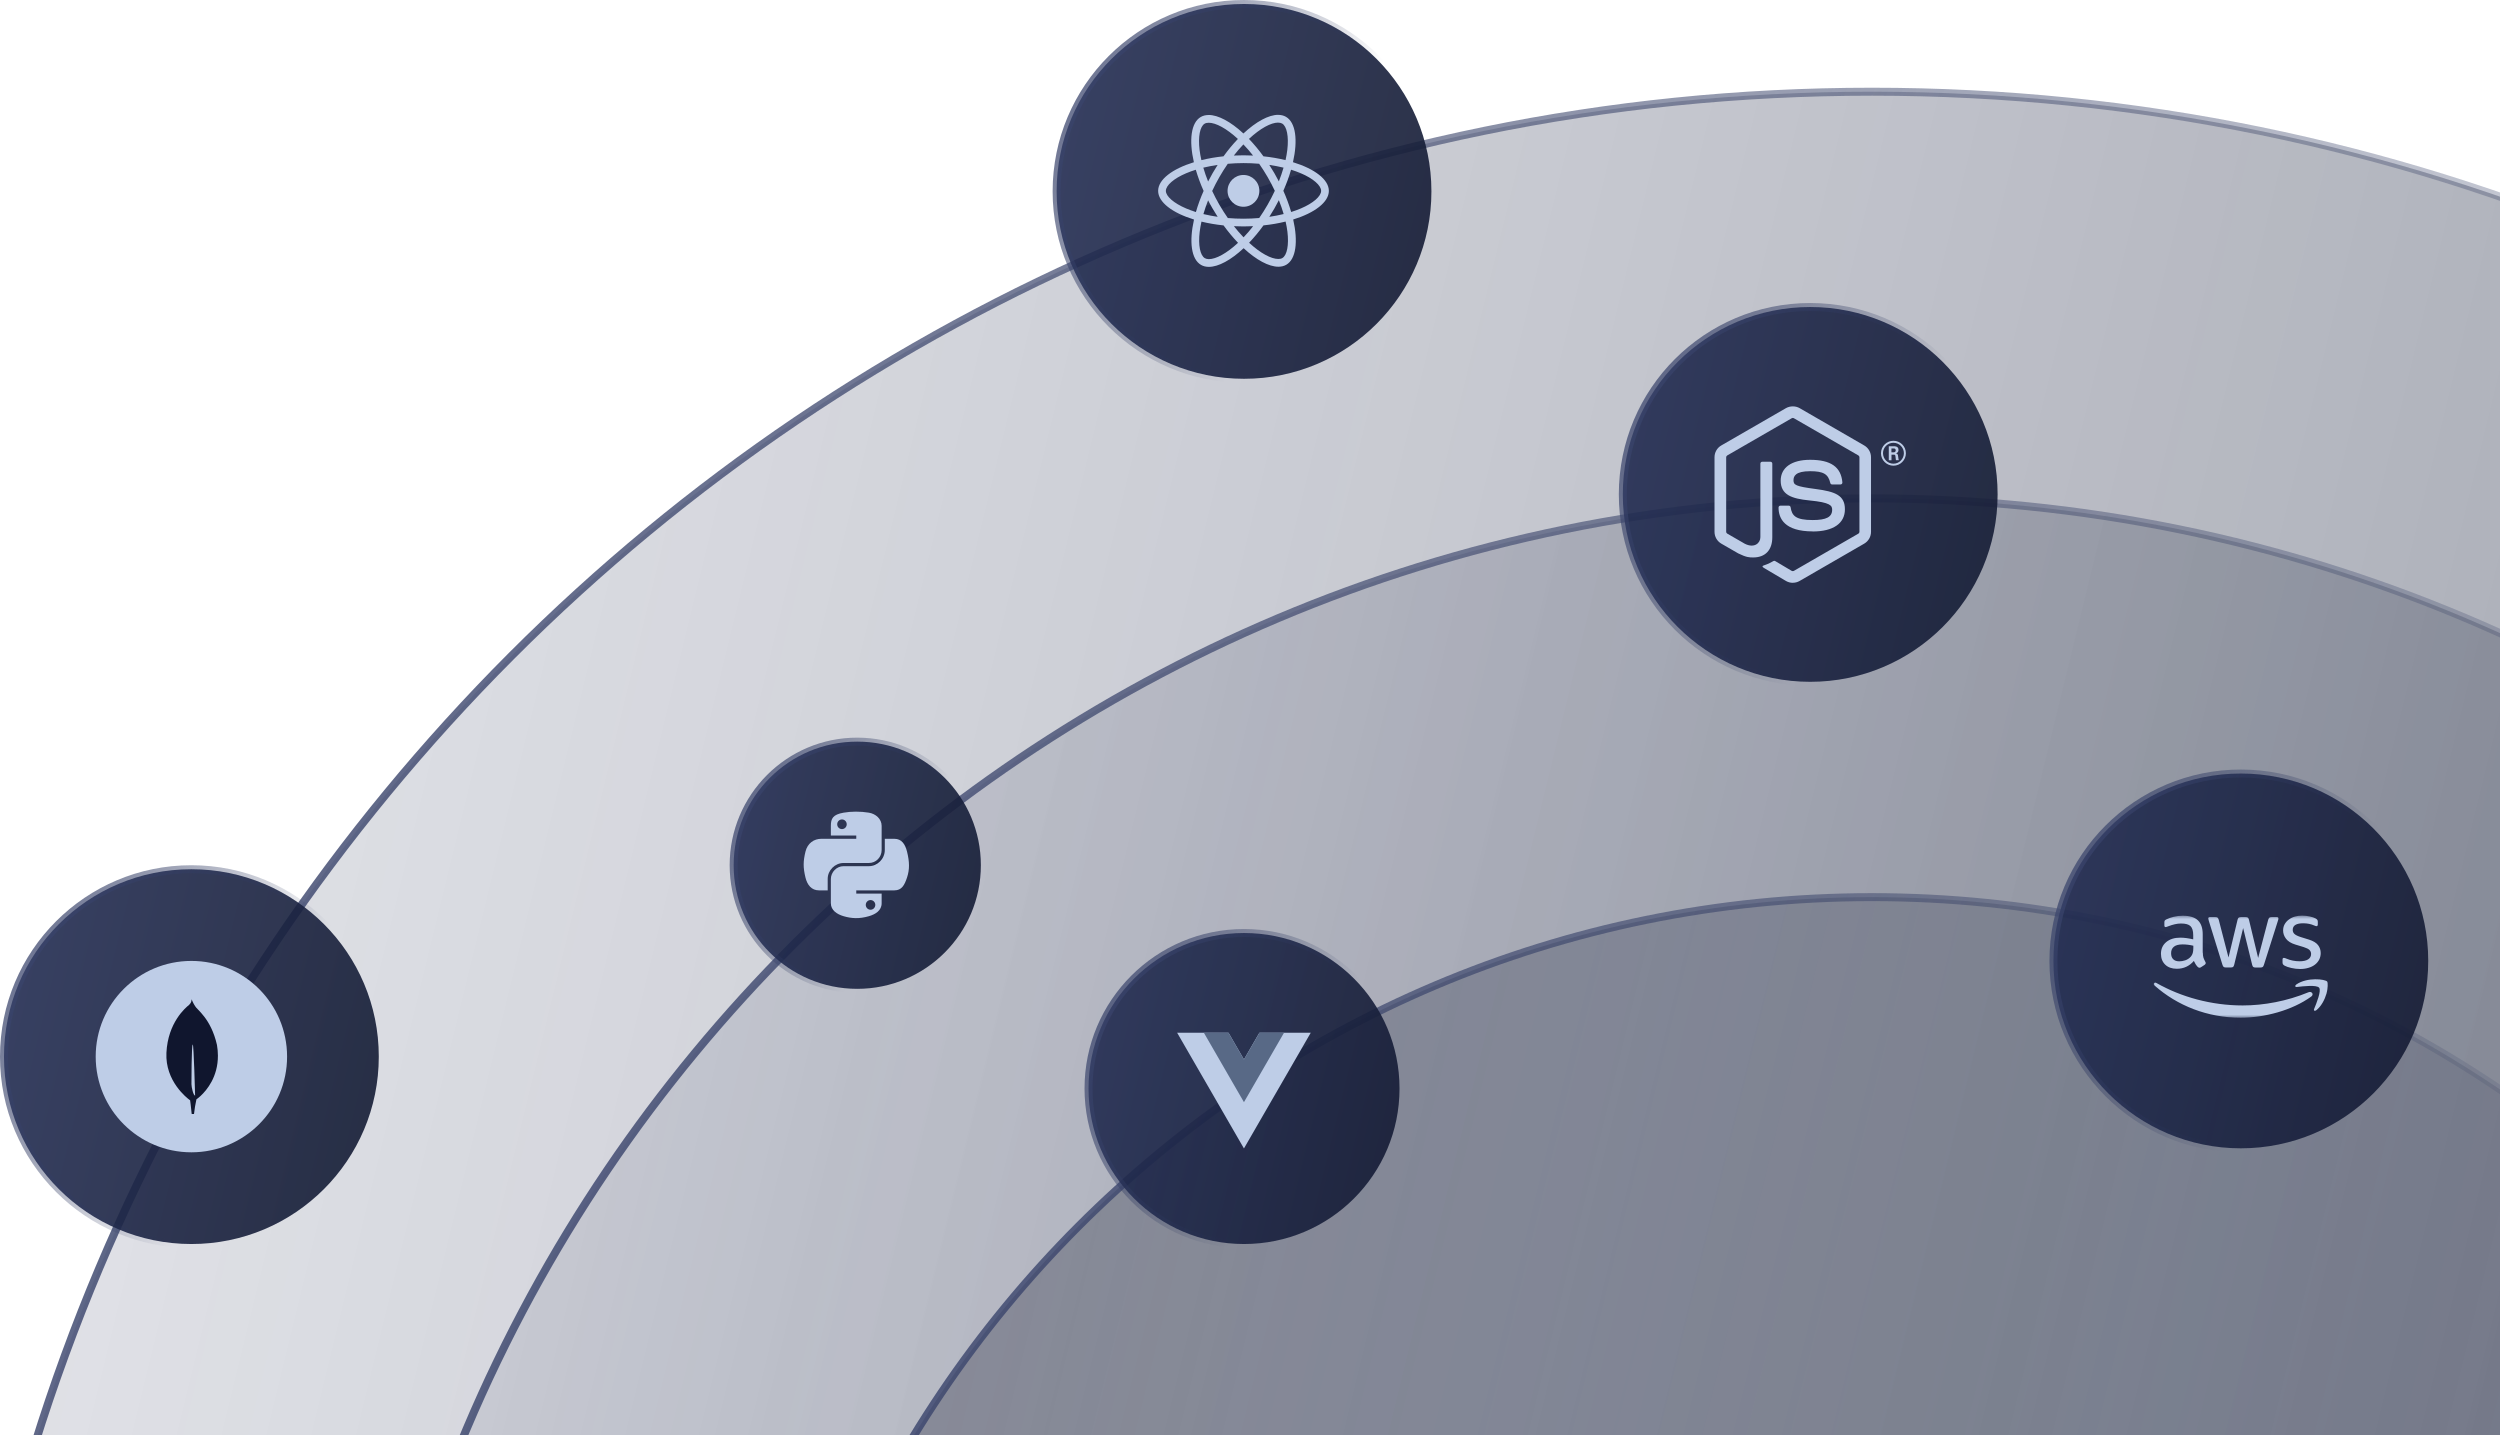 <svg width="627" height="360" viewBox="0 0 627 360" fill="none" xmlns="http://www.w3.org/2000/svg">
<g id="web-dev-bg">
<path id="l3" d="M952 506C952 772.755 735.976 989 469.5 989C203.024 989 -13 772.755 -13 506C-13 239.245 203.024 23 469.5 23C735.976 23 952 239.245 952 506Z" fill="url(#paint0_linear_2337_6042)" fill-opacity="0.5" stroke="url(#paint1_linear_2337_6042)" stroke-width="2"/>
<path id="l2" d="M852 507C852 717.972 680.75 889 469.5 889C258.25 889 87 717.972 87 507C87 296.028 258.25 125 469.5 125C680.75 125 852 296.028 852 507Z" fill="url(#paint2_linear_2337_6042)" fill-opacity="0.3" stroke="url(#paint3_linear_2337_6042)" stroke-width="2"/>
<path id="l1" d="M751 507C751 662.746 624.966 789 469.5 789C314.034 789 188 662.746 188 507C188 351.254 314.034 225 469.5 225C624.966 225 751 351.254 751 507Z" fill="url(#paint4_linear_2337_6042)" fill-opacity="0.3" stroke="url(#paint5_linear_2337_6042)" stroke-width="2"/>
<circle id="l3c1" opacity="0.9" cx="48" cy="265" r="47" fill="url(#paint6_linear_2337_6042)" stroke="url(#paint7_linear_2337_6042)" stroke-width="2"/>
<circle id="l2c2" opacity="0.9" cx="454" cy="124" r="47" fill="url(#paint8_linear_2337_6042)" stroke="url(#paint9_linear_2337_6042)" stroke-width="2"/>
<circle id="l3c2" opacity="0.9" cx="312" cy="48" r="47" fill="url(#paint10_linear_2337_6042)" stroke="url(#paint11_linear_2337_6042)" stroke-width="2"/>
<circle id="l2c1" opacity="0.9" cx="215" cy="217" r="31" fill="url(#paint12_linear_2337_6042)" stroke="url(#paint13_linear_2337_6042)" stroke-width="2"/>
<circle id="l1c1" opacity="0.9" cx="312" cy="273" r="39" fill="url(#paint14_linear_2337_6042)" stroke="url(#paint15_linear_2337_6042)" stroke-width="2"/>
<circle id="l1c2" opacity="0.9" cx="562" cy="241" r="47" fill="url(#paint16_linear_2337_6042)" stroke="url(#paint17_linear_2337_6042)" stroke-width="2"/>
<g id="l1i1">
<g id="Icon">
<g id="Group">
<path id="Vector" d="M315.851 259.016L311.982 265.718L308.113 259.017H295.229L311.981 288.033L328.735 259.016H315.851Z" fill="#BECDE7"/>
<path id="Vector_2" d="M315.851 259.016L311.982 265.718L308.113 259.017H301.931L311.982 276.426L322.032 259.016H315.851Z" fill="#586986"/>
</g>
</g>
</g>
<g id="l1i2">
<g id="Icon_2">
<g id="Clip path group">
<mask id="mask0_2337_6042" style="mask-type:luminance" maskUnits="userSpaceOnUse" x="539" y="229" width="46" height="27">
<g id="vilkbqzkxa">
<path id="Vector_3" d="M539.92 229.48H584.08V255.4H539.92V229.48Z" fill="white"/>
</g>
</mask>
<g mask="url(#mask0_2337_6042)">
<g id="Group_2">
<path id="Vector_4" d="M552.471 238.936C552.471 239.464 552.529 239.89 552.63 240.203C552.747 240.517 552.892 240.859 553.095 241.229C553.16 241.327 553.195 241.44 553.197 241.557C553.197 241.7 553.11 241.842 552.921 241.984L552.006 242.582C551.895 242.66 551.764 242.705 551.628 242.711C551.483 242.711 551.337 242.64 551.192 242.511C550.997 242.305 550.822 242.081 550.669 241.842C550.507 241.569 550.357 241.288 550.219 241.002C549.086 242.311 547.662 242.967 545.949 242.967C544.729 242.967 543.755 242.625 543.043 241.942C542.332 241.258 541.968 240.346 541.968 239.207C541.968 237.997 542.404 237.014 543.291 236.273C544.177 235.533 545.353 235.162 546.849 235.162C547.343 235.162 547.852 235.205 548.389 235.276C548.927 235.348 549.479 235.462 550.06 235.589V234.55C550.06 233.468 549.827 232.713 549.377 232.272C548.911 231.83 548.127 231.616 547.009 231.616C546.5 231.616 545.978 231.674 545.44 231.801C544.902 231.93 544.379 232.086 543.871 232.286C543.706 232.358 543.536 232.42 543.363 232.47C543.287 232.495 543.209 232.509 543.13 232.514C542.927 232.514 542.825 232.372 542.825 232.072V231.374C542.825 231.147 542.854 230.976 542.927 230.875C543 230.776 543.13 230.676 543.334 230.577C543.843 230.32 544.452 230.107 545.164 229.936C545.905 229.75 546.666 229.659 547.43 229.665C549.158 229.665 550.422 230.049 551.236 230.819C552.035 231.587 552.441 232.756 552.441 234.322V238.937H552.47L552.471 238.936ZM546.573 241.102C547.053 241.102 547.546 241.017 548.07 240.845C548.6 240.666 549.076 240.352 549.449 239.934C549.683 239.673 549.852 239.361 549.943 239.022C550.03 238.682 550.088 238.268 550.088 237.784V237.186C549.648 237.081 549.202 237 548.752 236.944C548.287 236.886 547.837 236.858 547.387 236.858C546.414 236.858 545.701 237.044 545.222 237.428C544.742 237.812 544.511 238.353 544.511 239.066C544.511 239.735 544.685 240.234 545.048 240.576C545.397 240.931 545.905 241.102 546.573 241.102ZM558.237 242.641C557.977 242.641 557.802 242.597 557.686 242.498C557.57 242.412 557.468 242.213 557.381 241.943L553.967 230.933C553.88 230.649 553.836 230.463 553.836 230.364C553.836 230.136 553.952 230.008 554.185 230.008H555.608C555.885 230.008 556.073 230.05 556.175 230.15C556.291 230.236 556.378 230.435 556.466 230.706L558.906 240.133L561.172 230.706C561.245 230.421 561.332 230.236 561.448 230.15C561.564 230.065 561.768 230.008 562.029 230.008H563.19C563.467 230.008 563.656 230.05 563.772 230.15C563.888 230.236 563.99 230.435 564.049 230.706L566.343 240.248L568.856 230.706C568.943 230.421 569.046 230.236 569.147 230.15C569.262 230.065 569.453 230.008 569.714 230.008H571.064C571.297 230.008 571.427 230.122 571.427 230.363C571.427 230.435 571.413 230.507 571.398 230.592C571.384 230.678 571.355 230.791 571.297 230.948L567.797 241.957C567.709 242.241 567.607 242.428 567.491 242.512C567.375 242.598 567.186 242.654 566.939 242.654H565.689C565.414 242.654 565.225 242.612 565.109 242.512C564.993 242.412 564.891 242.227 564.833 241.943L562.581 232.756L560.344 241.928C560.271 242.213 560.185 242.399 560.069 242.498C559.951 242.597 559.749 242.641 559.487 242.641H558.237ZM576.904 243.025C576.149 243.025 575.393 242.939 574.667 242.768C573.941 242.597 573.374 242.413 572.997 242.199C572.765 242.07 572.604 241.928 572.546 241.8C572.49 241.674 572.46 241.539 572.459 241.401V240.675C572.459 240.376 572.574 240.233 572.793 240.233C572.88 240.233 572.967 240.247 573.054 240.276C573.141 240.305 573.272 240.363 573.417 240.418C573.931 240.64 574.467 240.807 575.016 240.917C575.585 241.031 576.164 241.088 576.744 241.088C577.66 241.088 578.371 240.931 578.865 240.618C579.359 240.305 579.621 239.849 579.621 239.264C579.626 239.08 579.593 238.897 579.526 238.726C579.458 238.555 579.357 238.399 579.228 238.268C578.967 237.997 578.473 237.755 577.761 237.528L575.655 236.886C574.594 236.56 573.81 236.075 573.331 235.434C572.851 234.807 572.604 234.109 572.604 233.369C572.604 232.771 572.735 232.244 572.997 231.788C573.258 231.328 573.615 230.93 574.043 230.62C574.497 230.284 575.009 230.032 575.553 229.879C576.149 229.711 576.765 229.63 577.383 229.637C577.703 229.637 578.037 229.652 578.357 229.695C578.691 229.737 578.996 229.794 579.301 229.852C579.591 229.923 579.868 229.994 580.129 230.079C580.391 230.165 580.593 230.25 580.739 230.335C580.943 230.45 581.088 230.563 581.175 230.692C581.262 230.806 581.306 230.962 581.306 231.162V231.831C581.306 232.13 581.19 232.286 580.972 232.286C580.855 232.286 580.666 232.229 580.42 232.115C579.591 231.746 578.662 231.56 577.631 231.56C576.802 231.56 576.149 231.688 575.698 231.959C575.248 232.229 575.016 232.642 575.016 233.226C575.016 233.625 575.161 233.967 575.452 234.238C575.742 234.508 576.279 234.779 577.049 235.021L579.112 235.662C580.158 235.989 580.913 236.445 581.363 237.029C581.814 237.613 582.031 238.282 582.031 239.023C582.039 239.596 581.909 240.162 581.654 240.675C581.393 241.159 581.044 241.587 580.593 241.928C580.143 242.284 579.606 242.541 578.981 242.725C578.307 242.928 577.607 243.029 576.904 243.025Z" fill="#BECDE7"/>
<path id="Vector_5" fill-rule="evenodd" clip-rule="evenodd" d="M579.65 249.945C574.871 253.406 567.927 255.244 561.957 255.244C553.59 255.244 546.05 252.21 540.356 247.168C539.905 246.77 540.313 246.228 540.849 246.542C547.009 250.045 554.606 252.168 562.465 252.168C567.767 252.168 573.592 251.085 578.952 248.863C579.751 248.507 580.434 249.376 579.65 249.945Z" fill="#BECDE7"/>
<path id="Vector_6" fill-rule="evenodd" clip-rule="evenodd" d="M581.64 247.724C581.029 246.955 577.601 247.353 576.047 247.539C575.582 247.596 575.509 247.197 575.932 246.897C578.662 245.018 583.151 245.559 583.673 246.186C584.196 246.826 583.528 251.227 580.972 253.335C580.579 253.662 580.202 253.492 580.376 253.064C580.957 251.654 582.249 248.478 581.64 247.724Z" fill="#BECDE7"/>
</g>
</g>
</g>
</g>
</g>
<g id="l2i1">
<g id="Icon_3">
<g id="Group 333626">
<path id="path1948" d="M214.61 203.56C213.521 203.565 212.481 203.658 211.565 203.82C208.869 204.296 208.38 205.293 208.38 207.132V209.56H214.751V210.37H208.38H205.989C204.137 210.37 202.516 211.483 202.009 213.6C201.424 216.027 201.398 217.541 202.009 220.075C202.461 221.961 203.543 223.305 205.395 223.305H207.585V220.394C207.585 218.291 209.405 216.436 211.565 216.436H217.929C219.701 216.436 221.115 214.978 221.115 213.199V207.132C221.115 205.405 219.658 204.108 217.929 203.82C216.835 203.638 215.699 203.555 214.61 203.56ZM211.164 205.513C211.823 205.513 212.36 206.059 212.36 206.731C212.36 207.4 211.823 207.941 211.164 207.941C210.504 207.941 209.969 207.4 209.969 206.731C209.969 206.059 210.504 205.513 211.164 205.513Z" fill="#BECDE7"/>
<path id="path1950" d="M221.909 210.37V213.199C221.909 215.392 220.05 217.238 217.929 217.238H211.565C209.822 217.238 208.38 218.73 208.38 220.476V226.543C208.38 228.269 209.881 229.285 211.565 229.78C213.582 230.373 215.516 230.481 217.929 229.78C219.533 229.316 221.115 228.381 221.115 226.543V224.115H214.751V223.305H221.115H224.301C226.152 223.305 226.842 222.014 227.486 220.075C228.151 218.079 228.123 216.16 227.486 213.6C227.029 211.757 226.155 210.37 224.301 210.37H221.909ZM218.33 225.733C218.991 225.733 219.526 226.275 219.526 226.944C219.526 227.615 218.991 228.162 218.33 228.162C217.672 228.162 217.135 227.615 217.135 226.944C217.135 226.275 217.672 225.733 218.33 225.733Z" fill="#BECDE7"/>
</g>
</g>
</g>
<g id="l2i2">
<g id="Icon_4">
<g id="Group 333625">
<path id="Vector_7" d="M449.633 146.169C449.041 146.169 448.452 146.013 447.933 145.714L442.52 142.51C441.711 142.057 442.106 141.898 442.372 141.805C443.45 141.428 443.669 141.343 444.82 140.689C444.941 140.62 445.099 140.645 445.223 140.718L449.381 143.185C449.531 143.267 449.745 143.267 449.884 143.185L466.098 133.826C466.248 133.741 466.346 133.566 466.346 133.388V114.677C466.346 114.491 466.248 114.324 466.095 114.231L449.887 104.88C449.737 104.791 449.538 104.791 449.388 104.88L433.183 114.231C433.026 114.32 432.926 114.495 432.926 114.673V133.384C432.926 133.562 433.024 133.733 433.178 133.818L437.618 136.383C440.029 137.588 441.502 136.168 441.502 134.739V116.272C441.502 116.009 441.709 115.806 441.973 115.806H444.027C444.282 115.806 444.493 116.009 444.493 116.272V134.747C444.493 137.962 442.74 139.809 439.692 139.809C438.755 139.809 438.016 139.809 435.954 138.794L431.701 136.342C430.649 135.734 430 134.597 430 133.384V114.673C430 113.456 430.649 112.319 431.701 111.719L447.931 102.355C448.958 101.775 450.322 101.775 451.34 102.355L467.551 111.723C468.598 112.327 469.251 113.46 469.251 114.677V133.388C469.251 134.601 468.598 135.734 467.551 136.342L451.34 145.706C450.821 146.006 450.232 146.16 449.632 146.16" fill="#BECDE7"/>
<path id="Vector_8" d="M454.642 133.276C447.547 133.276 446.06 130.019 446.06 127.288C446.06 127.028 446.269 126.821 446.529 126.821H448.623C448.855 126.821 449.05 126.99 449.086 127.218C449.403 129.352 450.344 130.428 454.634 130.428C458.052 130.428 459.505 129.657 459.505 127.844C459.505 126.801 459.091 126.026 453.782 125.507C449.342 125.068 446.598 124.09 446.598 120.539C446.598 117.268 449.358 115.319 453.981 115.319C459.172 115.319 461.745 117.121 462.07 120.993C462.082 121.127 462.033 121.257 461.944 121.355C461.855 121.448 461.729 121.505 461.599 121.505H459.492C459.273 121.505 459.083 121.351 459.038 121.139C458.531 118.895 457.305 118.177 453.973 118.177C450.243 118.177 449.809 119.475 449.809 120.449C449.809 121.631 450.32 121.976 455.353 122.641C460.337 123.303 462.703 124.236 462.703 127.739C462.703 131.27 459.756 133.295 454.618 133.295M474.367 113.452H474.911C475.358 113.452 475.443 113.14 475.443 112.957C475.443 112.478 475.114 112.478 474.932 112.478H474.371L474.367 113.452ZM473.706 111.918H474.911C475.325 111.918 476.137 111.918 476.137 112.844C476.137 113.489 475.723 113.623 475.475 113.704C475.958 113.736 475.991 114.053 476.056 114.5C476.088 114.78 476.141 115.263 476.238 115.425H475.496C475.475 115.263 475.362 114.37 475.362 114.321C475.313 114.122 475.244 114.025 474.997 114.025H474.384V115.429H473.706V111.918ZM472.257 113.663C472.257 115.116 473.43 116.293 474.871 116.293C476.324 116.293 477.497 115.092 477.497 113.663C477.497 112.206 476.307 111.05 474.867 111.05C473.446 111.05 472.253 112.19 472.253 113.659M478 113.672C478 115.392 476.592 116.797 474.875 116.797C473.17 116.797 471.75 115.409 471.75 113.672C471.75 111.902 473.203 110.546 474.875 110.546C476.559 110.546 477.996 111.906 477.996 113.672" fill="#BECDE7"/>
</g>
</g>
</g>
<g id="l3i1">
<g id="Icon_5" clip-path="url(#clip0_2337_6042)">
<path id="Vector_9" d="M48 289C61.255 289 72 278.255 72 265C72 251.745 61.255 241 48 241C34.745 241 24 251.745 24 265C24 278.255 34.745 289 48 289Z" fill="#BECDE7"/>
<path id="Vector_10" d="M54.415 262.068C52.899 255.377 49.316 253.177 48.931 252.337C48.509 251.744 48.081 250.689 48.081 250.689C48.074 250.671 48.063 250.64 48.05 250.609C48.006 251.202 47.984 251.431 47.423 252.029C46.555 252.708 42.101 256.445 41.739 264.047C41.401 271.136 46.86 275.36 47.598 275.899L47.682 275.958V275.953C47.687 275.989 47.916 277.641 48.078 279.391H48.656C48.792 278.154 48.995 276.925 49.265 275.71L49.312 275.68C49.642 275.443 49.957 275.185 50.255 274.908L50.289 274.878C51.858 273.428 54.679 270.075 54.652 264.728C54.646 263.836 54.567 262.946 54.415 262.068ZM48.016 271.896C48.016 271.896 48.016 261.953 48.344 261.955C48.6 261.955 48.932 274.78 48.932 274.78C48.476 274.726 48.016 272.67 48.016 271.896Z" fill="#10162E"/>
</g>
</g>
<g id="l3i2">
<g id="Icon_6">
<g id="Group_3">
<path id="Vector_11" d="M333.277 47.87C333.277 45.033 329.725 42.345 324.279 40.678C325.536 35.126 324.977 30.71 322.517 29.297C321.949 28.966 321.286 28.81 320.561 28.81V30.756C320.963 30.756 321.286 30.834 321.557 30.983C322.743 31.664 323.258 34.256 322.857 37.59C322.761 38.41 322.603 39.274 322.411 40.155C320.587 39.716 318.736 39.398 316.87 39.205C315.758 37.67 314.545 36.211 313.238 34.838C316.084 32.194 318.754 30.745 320.569 30.745V28.8C318.169 28.8 315.028 30.511 311.85 33.478C308.675 30.528 305.533 28.835 303.133 28.835V30.782C304.939 30.782 307.619 32.221 310.464 34.848C309.164 36.215 307.96 37.67 306.859 39.203C304.887 39.413 303.019 39.735 301.309 40.163C301.108 39.29 300.96 38.444 300.855 37.632C300.445 34.298 300.951 31.706 302.129 31.018C302.391 30.859 302.731 30.79 303.133 30.79V28.843C302.4 28.843 301.737 29.001 301.161 29.333C298.709 30.746 298.159 35.153 299.424 40.687C293.995 42.362 290.461 45.041 290.461 47.87C290.461 50.705 294.013 53.393 299.459 55.06C298.202 60.611 298.761 65.027 301.222 66.441C301.788 66.773 302.453 66.93 303.185 66.93C305.585 66.93 308.727 65.219 311.904 62.251C315.082 65.201 318.223 66.895 320.623 66.895C321.355 66.895 322.019 66.737 322.595 66.405C325.047 64.992 325.597 60.585 324.332 55.051C329.743 53.385 333.277 50.697 333.277 47.87ZM321.914 42.048C321.575 43.214 321.182 44.364 320.736 45.494C320.375 44.786 319.994 44.088 319.594 43.402C319.192 42.71 318.772 42.029 318.336 41.359C319.574 41.541 320.771 41.769 321.914 42.048ZM317.917 51.343C317.264 52.483 316.562 53.596 315.814 54.677C313.195 54.908 310.561 54.91 307.942 54.685C307.193 53.609 306.489 52.503 305.83 51.369C305.175 50.238 304.57 49.079 304.015 47.895C304.567 46.709 305.169 45.548 305.821 44.413C306.475 43.273 307.176 42.161 307.924 41.079C310.543 40.848 313.176 40.845 315.796 41.07C316.545 42.146 317.249 43.253 317.908 44.387C318.563 45.518 319.169 46.677 319.723 47.861C319.168 49.045 318.566 50.207 317.917 51.343ZM320.736 50.208C321.194 51.345 321.596 52.505 321.941 53.681C320.754 53.97 319.554 54.203 318.345 54.379C318.773 53.707 319.2 53.018 319.602 52.311C320.003 51.614 320.378 50.906 320.736 50.208ZM311.887 59.52C311.031 58.631 310.221 57.699 309.461 56.726C310.26 56.765 311.06 56.786 311.861 56.789C312.681 56.789 313.493 56.771 314.287 56.727C313.538 57.701 312.736 58.633 311.887 59.52ZM305.393 54.379C304.191 54.205 302.997 53.975 301.815 53.69C302.155 52.524 302.548 51.374 302.993 50.244C303.351 50.941 303.727 51.639 304.137 52.337C304.542 53.027 304.961 53.707 305.394 54.379H305.393ZM311.843 36.218C312.699 37.107 313.509 38.039 314.269 39.012C313.47 38.973 312.67 38.953 311.869 38.95C311.049 38.95 310.237 38.967 309.443 39.011C310.192 38.037 310.993 37.105 311.843 36.218ZM305.385 41.359C304.519 42.706 303.721 44.095 302.994 45.521C302.536 44.384 302.134 43.225 301.789 42.048C302.977 41.767 304.177 41.537 305.385 41.359ZM297.487 52.285C294.397 50.967 292.399 49.239 292.399 47.87C292.399 46.499 294.397 44.762 297.487 43.453C298.278 43.121 299.085 42.827 299.904 42.571C300.438 44.385 301.094 46.161 301.867 47.887C301.102 49.603 300.455 51.37 299.93 53.175C299.066 52.905 298.246 52.608 297.487 52.285ZM302.181 64.756C300.995 64.075 300.48 61.483 300.881 58.15C300.977 57.329 301.135 56.465 301.327 55.584C303.037 56.003 304.905 56.326 306.869 56.534C307.98 58.068 309.193 59.526 310.499 60.899C307.654 63.543 304.983 64.992 303.168 64.992C302.774 64.982 302.443 64.906 302.182 64.757L302.181 64.756ZM322.883 58.106C323.293 61.44 322.787 64.032 321.609 64.721C321.347 64.879 321.007 64.949 320.605 64.949C318.799 64.949 316.119 63.509 313.274 60.881C314.574 59.514 315.778 58.059 316.879 56.527C318.851 56.318 320.719 55.994 322.429 55.567C322.63 56.448 322.787 57.295 322.883 58.106ZM326.243 52.285C325.493 52.608 324.672 52.896 323.825 53.167C323.292 51.353 322.636 49.577 321.862 47.851C322.627 46.135 323.275 44.367 323.799 42.563C324.663 42.833 325.483 43.13 326.251 43.453C329.341 44.771 331.339 46.499 331.339 47.87C331.331 49.239 329.333 50.976 326.243 52.285Z" fill="#BECDE7"/>
<path id="Vector_12" d="M311.861 51.858C314.064 51.858 315.85 50.072 315.85 47.87C315.85 45.667 314.064 43.881 311.861 43.881C309.658 43.881 307.872 45.667 307.872 47.87C307.872 50.072 309.658 51.858 311.861 51.858Z" fill="#BECDE7"/>
</g>
</g>
</g>
</g>
<defs>
<linearGradient id="paint0_linear_2337_6042" x1="895.377" y1="930.352" x2="-120.194" y2="682.867" gradientUnits="userSpaceOnUse">
<stop stop-color="#0C1124"/>
<stop offset="1" stop-color="#222C52" stop-opacity="0.25"/>
</linearGradient>
<linearGradient id="paint1_linear_2337_6042" x1="6.287" y1="22" x2="722.736" y2="377.811" gradientUnits="userSpaceOnUse">
<stop stop-color="#3E4870"/>
<stop offset="1" stop-color="#29345B" stop-opacity="0"/>
</linearGradient>
<linearGradient id="paint2_linear_2337_6042" x1="807.295" y1="842.799" x2="1.982" y2="646.093" gradientUnits="userSpaceOnUse">
<stop stop-color="#0C1124"/>
<stop offset="0.17" stop-color="#0C1124"/>
<stop offset="1" stop-color="#222C52" stop-opacity="0.25"/>
<stop offset="1" stop-color="#222C52" stop-opacity="0.25"/>
</linearGradient>
<linearGradient id="paint3_linear_2337_6042" x1="102.091" y1="124" x2="669.834" y2="406.619" gradientUnits="userSpaceOnUse">
<stop stop-color="#3E4870"/>
<stop offset="1" stop-color="#29345B" stop-opacity="0"/>
</linearGradient>
<linearGradient id="paint4_linear_2337_6042" x1="718.332" y1="755.123" x2="124.904" y2="610.617" gradientUnits="userSpaceOnUse">
<stop stop-color="#222C52" stop-opacity="0.25"/>
<stop offset="1" stop-color="#0C1124"/>
</linearGradient>
<linearGradient id="paint5_linear_2337_6042" x1="198.853" y1="224" x2="617.583" y2="431.801" gradientUnits="userSpaceOnUse">
<stop stop-color="#3E4870"/>
<stop offset="1" stop-color="#29345B" stop-opacity="0"/>
</linearGradient>
<linearGradient id="paint6_linear_2337_6042" x1="90.279" y1="307.085" x2="-10.531" y2="282.493" gradientUnits="userSpaceOnUse">
<stop stop-color="#141B34"/>
<stop offset="1" stop-color="#222C52"/>
</linearGradient>
<linearGradient id="paint7_linear_2337_6042" x1="2.014" y1="217" x2="73.111" y2="252.346" gradientUnits="userSpaceOnUse">
<stop stop-color="#3E4870"/>
<stop offset="1" stop-color="#29345B" stop-opacity="0"/>
</linearGradient>
<linearGradient id="paint8_linear_2337_6042" x1="496.279" y1="166.085" x2="395.469" y2="141.493" gradientUnits="userSpaceOnUse">
<stop stop-color="#141B34"/>
<stop offset="1" stop-color="#222C52"/>
</linearGradient>
<linearGradient id="paint9_linear_2337_6042" x1="408.014" y1="76" x2="479.111" y2="111.346" gradientUnits="userSpaceOnUse">
<stop stop-color="#3E4870"/>
<stop offset="1" stop-color="#29345B" stop-opacity="0"/>
</linearGradient>
<linearGradient id="paint10_linear_2337_6042" x1="354.279" y1="90.085" x2="253.469" y2="65.493" gradientUnits="userSpaceOnUse">
<stop stop-color="#141B34"/>
<stop offset="1" stop-color="#222C52"/>
</linearGradient>
<linearGradient id="paint11_linear_2337_6042" x1="266.014" y1="-3.69827e-06" x2="337.111" y2="35.346" gradientUnits="userSpaceOnUse">
<stop stop-color="#3E4870"/>
<stop offset="1" stop-color="#29345B" stop-opacity="0"/>
</linearGradient>
<linearGradient id="paint12_linear_2337_6042" x1="243.186" y1="245.056" x2="175.979" y2="228.662" gradientUnits="userSpaceOnUse">
<stop stop-color="#141B34"/>
<stop offset="1" stop-color="#222C52"/>
</linearGradient>
<linearGradient id="paint13_linear_2337_6042" x1="184.343" y1="185" x2="231.741" y2="208.564" gradientUnits="userSpaceOnUse">
<stop stop-color="#3E4870"/>
<stop offset="1" stop-color="#29345B" stop-opacity="0"/>
</linearGradient>
<linearGradient id="paint14_linear_2337_6042" x1="347.233" y1="308.07" x2="263.224" y2="287.577" gradientUnits="userSpaceOnUse">
<stop stop-color="#141B34"/>
<stop offset="1" stop-color="#222C52"/>
</linearGradient>
<linearGradient id="paint15_linear_2337_6042" x1="273.678" y1="233" x2="332.926" y2="262.455" gradientUnits="userSpaceOnUse">
<stop stop-color="#3E4870"/>
<stop offset="1" stop-color="#29345B" stop-opacity="0"/>
</linearGradient>
<linearGradient id="paint16_linear_2337_6042" x1="604.279" y1="283.085" x2="503.469" y2="258.493" gradientUnits="userSpaceOnUse">
<stop stop-color="#141B34"/>
<stop offset="1" stop-color="#222C52"/>
</linearGradient>
<linearGradient id="paint17_linear_2337_6042" x1="516.014" y1="193" x2="587.111" y2="228.346" gradientUnits="userSpaceOnUse">
<stop stop-color="#3E4870"/>
<stop offset="1" stop-color="#29345B" stop-opacity="0"/>
</linearGradient>
<clipPath id="clip0_2337_6042">
<rect width="48" height="48" fill="white" transform="translate(24 241)"/>
</clipPath>
</defs>
</svg>
